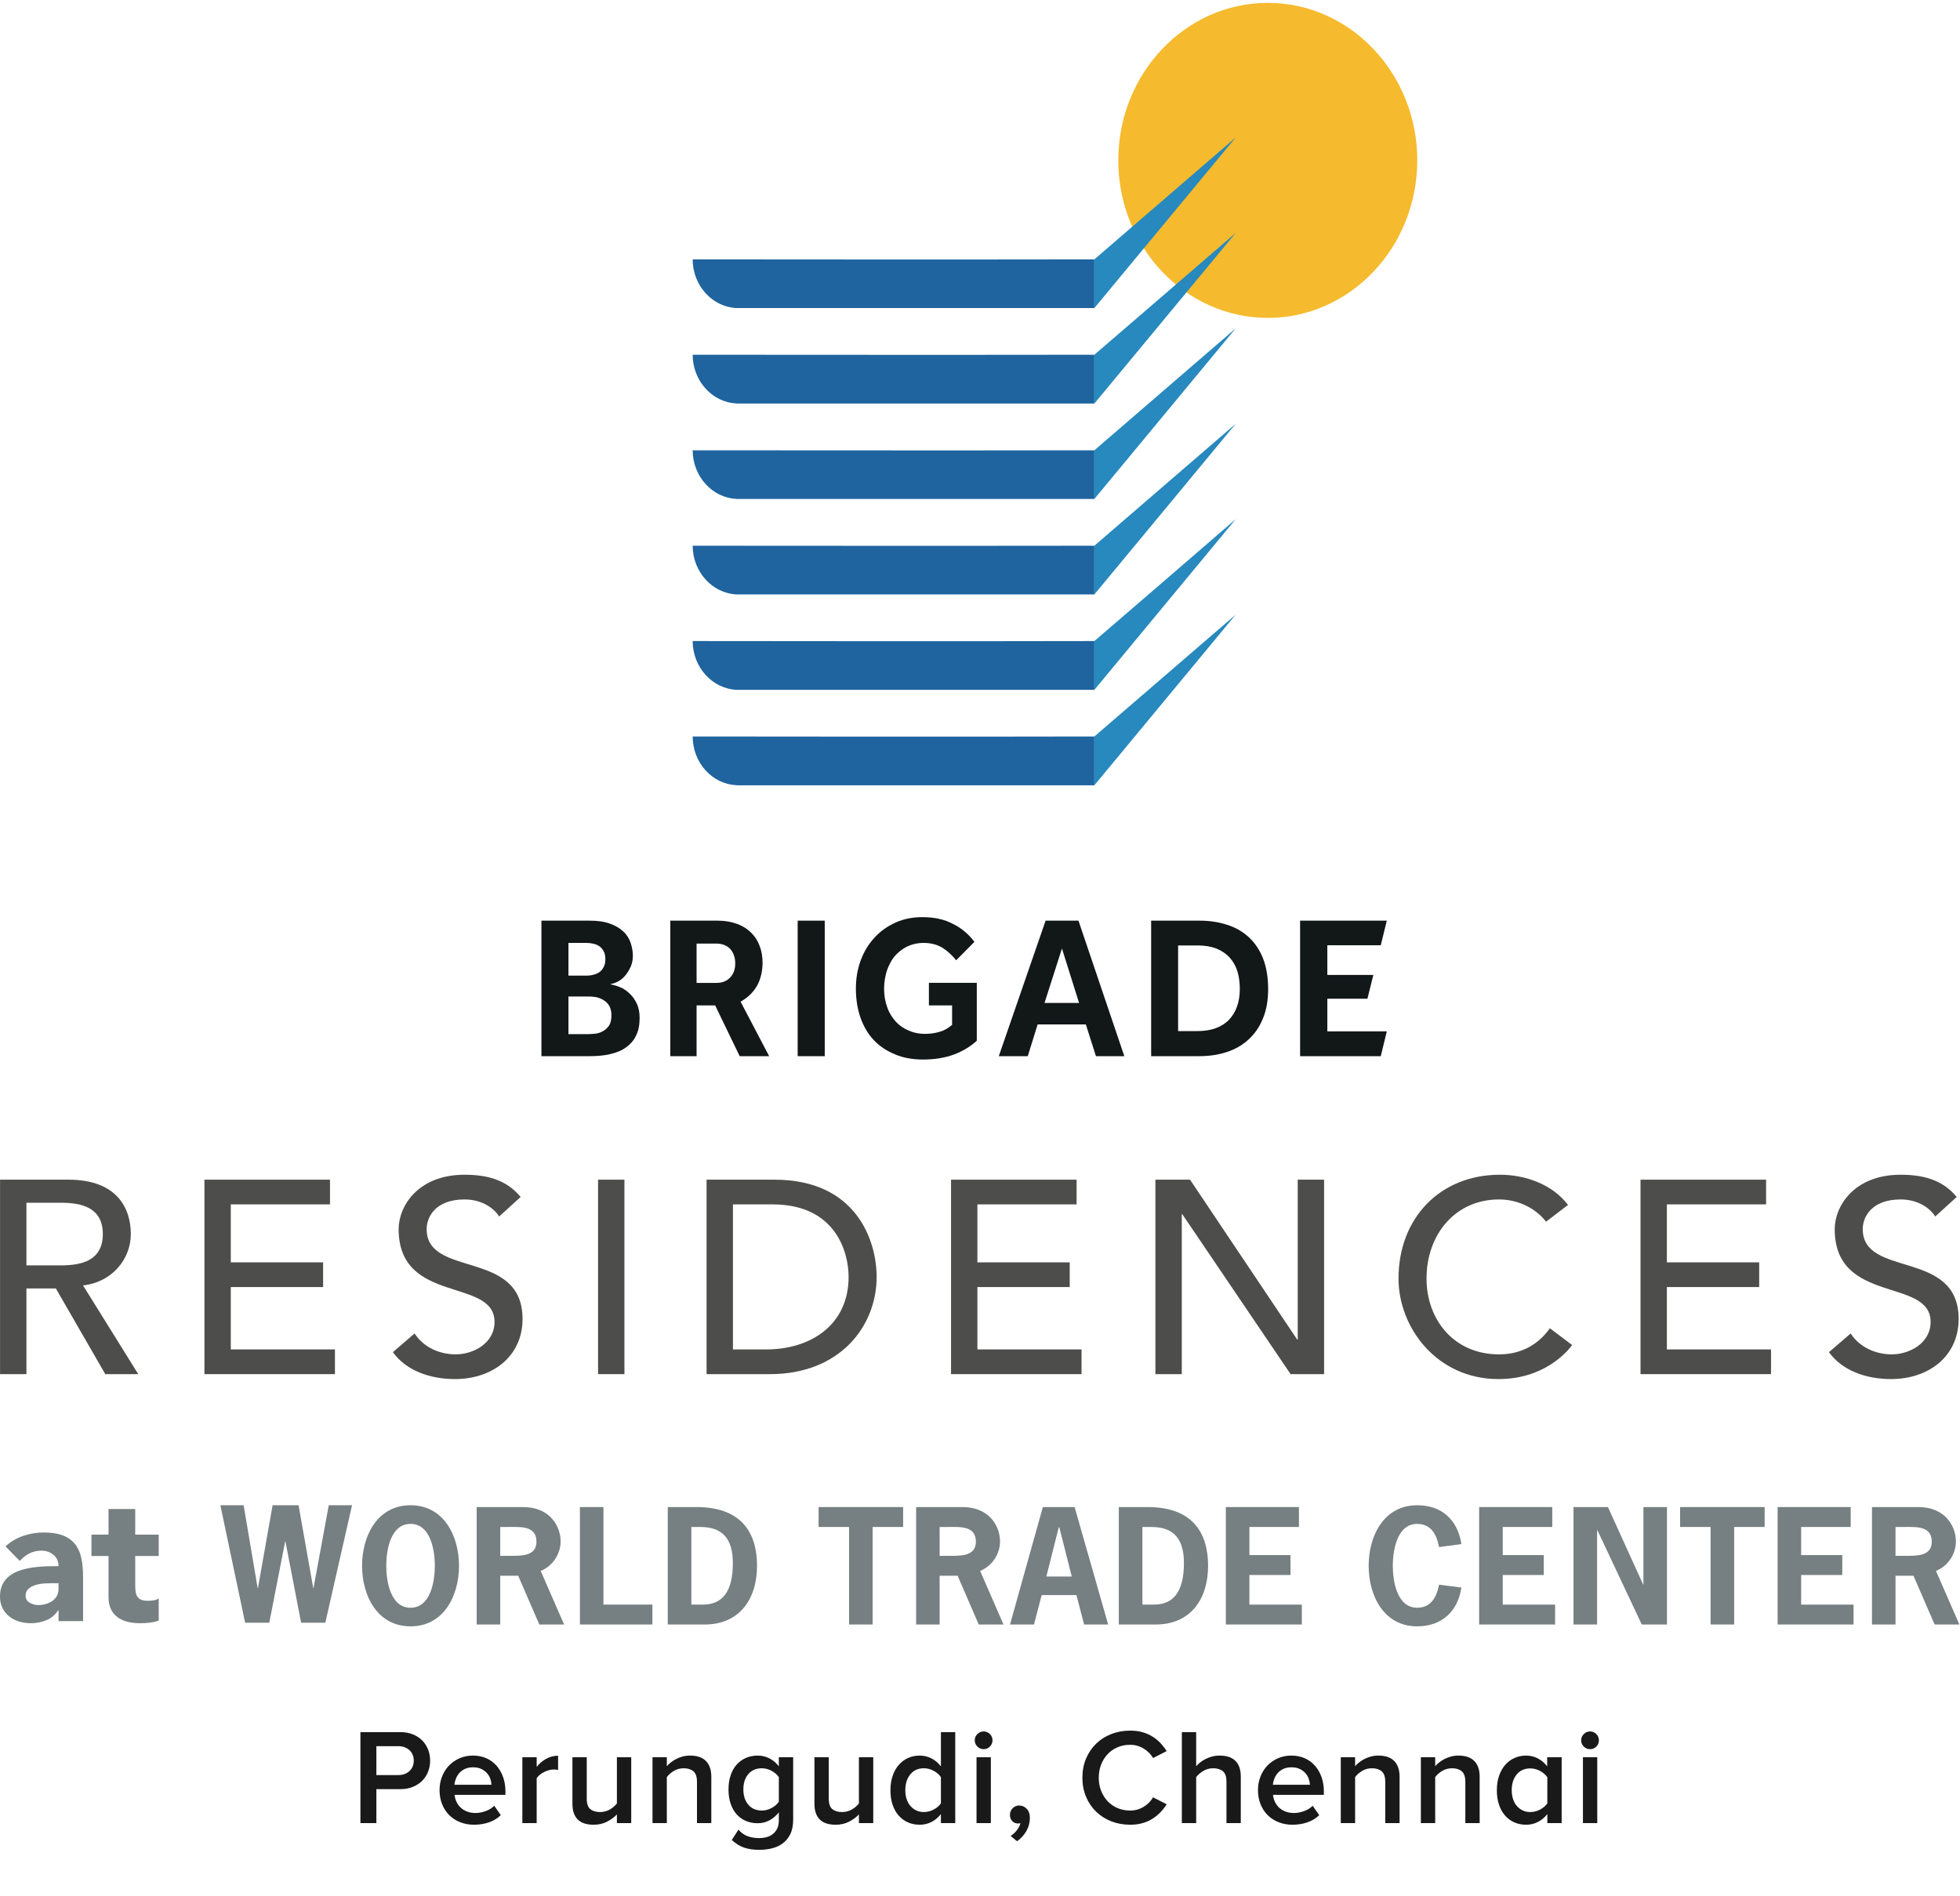 <?xml version="1.0" encoding="UTF-8"?>
<svg width="431px" height="417px" viewBox="0 0 431 417" version="1.1" xmlns="http://www.w3.org/2000/svg" xmlns:xlink="http://www.w3.org/1999/xlink">
    <!-- Generator: Sketch 55.2 (78181) - https://sketchapp.com -->
    <title>WTC Residences.Logo Text.2</title>
    <desc>Created with Sketch.</desc>
    <g id="WTC-Residences.Logo-Text.2" stroke="none" stroke-width="1" fill="none" fill-rule="evenodd">
        <g id="WTC-Residences-Logo---Perungudi-OMR--2-(1)">
            <polyline id="Fill-1" fill="#767F81" points="71.54 356.924 66.214 356.924 62.771 339.059 62.705 339.059 59.214 356.924 53.9 356.924 48.46 331.09 53.574 331.09 56.654 349.289 56.724 349.289 59.943 331.09 65.654 331.09 68.878 349.289 68.943 349.289 72.294 331.09 77.412 331.09 71.54 356.924"></polyline>
            <path d="M84.935,344.408 C84.935,347.731 85.83,353.633 90.279,353.633 C94.722,353.633 95.621,347.731 95.621,344.408 C95.621,341.084 94.722,335.186 90.279,335.186 C85.83,335.186 84.935,341.084 84.935,344.408 M100.937,344.408 C100.937,350.904 97.646,357.721 90.279,357.721 C82.91,357.721 79.619,350.904 79.619,344.408 C79.619,337.901 82.91,331.09 90.279,331.09 C97.646,331.09 100.937,337.901 100.937,344.408" id="Fill-2" fill="#767F81"></path>
            <path d="M112.251,342.209 C114.513,342.209 117.968,342.348 117.968,339.119 C117.968,335.576 114.48,335.865 111.921,335.865 L109.996,335.865 L109.996,342.209 L112.251,342.209 Z M115.009,331.486 C120.957,331.486 123.277,335.734 123.277,339.024 C123.277,341.85 121.517,344.471 118.898,345.531 L124.041,357.315 L118.595,357.315 L113.949,346.596 L109.996,346.596 L109.996,357.315 L104.822,357.315 L104.822,331.486 L115.009,331.486 L115.009,331.486 Z" id="Fill-3" fill="#767F81"></path>
            <polyline id="Fill-4" fill="#767F81" points="132.699 352.94 143.457 352.94 143.457 357.317 127.521 357.317 127.521 331.486 132.699 331.486 132.699 352.94"></polyline>
            <path d="M154.55,352.94 C158.667,352.94 161.152,350.354 161.152,343.801 C161.152,338.395 158.83,335.865 153.986,335.865 L152.027,335.865 L152.027,352.94 L154.55,352.94 Z M153.154,331.486 C162.98,331.486 166.47,337.068 166.47,344.408 C166.47,351.688 162.646,357.317 154.947,357.317 L146.841,357.317 L146.841,331.486 L153.154,331.486 L153.154,331.486 Z" id="Fill-5" fill="#767F81"></path>
            <polyline id="Fill-6" fill="#767F81" points="198.595 335.865 191.892 335.865 191.892 357.315 186.71 357.315 186.71 335.865 180.007 335.865 180.007 331.486 198.595 331.486 198.595 335.865"></polyline>
            <path d="M208.884,342.209 C211.148,342.209 214.595,342.348 214.595,339.119 C214.595,335.576 211.111,335.865 208.552,335.865 L206.623,335.865 L206.623,342.209 L208.884,342.209 Z M211.642,331.486 C217.579,331.486 219.905,335.734 219.905,339.024 C219.905,341.85 218.147,344.471 215.528,345.531 L220.667,357.315 L215.222,357.315 L210.58,346.596 L206.623,346.596 L206.623,357.315 L201.453,357.315 L201.453,331.486 L211.642,331.486 L211.642,331.486 Z" id="Fill-7" fill="#767F81"></path>
            <path d="M232.944,335.942 L232.815,335.942 L230.091,346.766 L235.677,346.766 L232.944,335.942 Z M243.681,357.317 L238.394,357.317 L236.702,350.846 L229.065,350.846 L227.37,357.317 L222.101,357.317 L229.323,331.486 L236.304,331.486 L243.681,357.317 L243.681,357.317 Z" id="Fill-8" fill="#767F81"></path>
            <path d="M253.735,352.94 C257.847,352.94 260.345,350.354 260.345,343.801 C260.345,338.395 258.019,335.865 253.167,335.865 L251.214,335.865 L251.214,352.94 L253.735,352.94 Z M252.339,331.486 C262.171,331.486 265.657,337.068 265.657,344.408 C265.657,351.688 261.837,357.317 254.126,357.317 L246.024,357.317 L246.024,331.486 L252.339,331.486 L252.339,331.486 Z" id="Fill-9" fill="#767F81"></path>
            <polyline id="Fill-10" fill="#767F81" points="285.636 335.865 274.741 335.865 274.741 342.051 283.776 342.051 283.776 346.43 274.741 346.43 274.741 352.945 286.267 352.945 286.267 357.315 269.56 357.315 269.56 331.486 285.636 331.486 285.636 335.865"></polyline>
            <path d="M321.356,349.19 C320.554,354.504 316.993,357.721 311.624,357.721 C304.251,357.721 300.966,350.904 300.966,344.408 C300.966,337.901 304.251,331.09 311.624,331.09 C316.938,331.09 320.495,334.149 321.356,339.627 L316.442,340.287 C315.935,337.606 314.749,335.186 311.624,335.186 C307.177,335.186 306.272,341.084 306.272,344.408 C306.272,347.731 307.177,353.633 311.624,353.633 C314.712,353.633 315.935,351.211 316.442,348.561 L321.356,349.19" id="Fill-11" fill="#767F81"></path>
            <polyline id="Fill-12" fill="#767F81" points="341.339 335.865 330.448 335.865 330.448 342.051 339.476 342.051 339.476 346.43 330.448 346.43 330.448 352.945 341.962 352.945 341.962 357.315 325.263 357.315 325.263 331.486 341.339 331.486 341.339 335.865"></polyline>
            <polyline id="Fill-13" fill="#767F81" points="353.579 331.486 361.323 348.52 361.386 348.52 361.386 331.486 366.563 331.486 366.563 357.315 361.021 357.315 351.259 336.568 351.196 336.568 351.196 357.315 346.011 357.315 346.011 331.486 353.579 331.486"></polyline>
            <polyline id="Fill-14" fill="#767F81" points="388.042 335.865 381.335 335.865 381.335 357.315 376.157 357.315 376.157 335.865 369.45 335.865 369.45 331.486 388.042 331.486 388.042 335.865"></polyline>
            <polyline id="Fill-15" fill="#767F81" points="406.964 335.865 396.069 335.865 396.069 342.051 405.112 342.051 405.112 346.43 396.069 346.43 396.069 352.945 407.591 352.945 407.591 357.315 390.896 357.315 390.896 331.486 406.964 331.486 406.964 335.865"></polyline>
            <path d="M419.073,342.209 C421.333,342.209 424.794,342.348 424.794,339.119 C424.794,335.576 421.302,335.865 418.743,335.865 L416.821,335.865 L416.821,342.209 L419.073,342.209 Z M421.831,331.486 C427.778,331.486 430.097,335.734 430.097,339.024 C430.097,341.85 428.343,344.471 425.714,345.531 L430.862,357.315 L425.421,357.315 L420.771,346.596 L416.821,346.596 L416.821,357.315 L411.649,357.315 L411.649,331.486 L421.831,331.486 L421.831,331.486 Z" id="Fill-16" fill="#767F81"></path>
            <path d="M11.425,348.232 C10.981,348.232 10.427,348.251 9.762,348.29 C9.097,348.329 8.457,348.441 7.845,348.623 C7.231,348.806 6.71,349.079 6.28,349.444 C5.849,349.811 5.634,350.318 5.634,350.971 C5.634,351.675 5.934,352.197 6.534,352.535 C7.134,352.875 7.76,353.044 8.412,353.044 C8.985,353.044 9.54,352.966 10.075,352.81 C10.609,352.653 11.085,352.432 11.503,352.145 C11.92,351.858 12.252,351.492 12.5,351.049 C12.748,350.606 12.872,350.084 12.872,349.484 L12.872,348.232 L11.425,348.232 Z M12.872,354.179 L12.794,354.179 C12.142,355.196 11.274,355.927 10.192,356.37 C9.109,356.814 7.968,357.035 6.769,357.035 C5.882,357.035 5.027,356.911 4.206,356.663 C3.384,356.416 2.661,356.044 2.035,355.548 C1.408,355.053 0.913,354.44 0.548,353.709 C0.182,352.98 0,352.132 0,351.166 C0,350.07 0.202,349.145 0.606,348.388 C1.01,347.632 1.558,347.006 2.25,346.51 C2.94,346.015 3.729,345.63 4.617,345.356 C5.503,345.082 6.423,344.88 7.375,344.749 C8.327,344.619 9.279,344.541 10.231,344.515 C11.183,344.489 12.063,344.476 12.872,344.476 C12.872,343.433 12.5,342.605 11.757,341.991 C11.014,341.379 10.133,341.071 9.116,341.071 C8.151,341.071 7.27,341.275 6.475,341.678 C5.679,342.083 4.969,342.637 4.343,343.341 L1.213,340.133 C2.308,339.115 3.586,338.353 5.047,337.844 C6.508,337.335 8.02,337.081 9.586,337.081 C11.307,337.081 12.722,337.296 13.831,337.727 C14.939,338.156 15.826,338.789 16.491,339.624 C17.157,340.459 17.619,341.483 17.88,342.695 C18.141,343.908 18.271,345.311 18.271,346.901 L18.271,356.566 L12.872,356.566 L12.872,354.179 L12.872,354.179 Z" id="Fill-17" fill="#767F81"></path>
            <path d="M34.9,342.245 L29.735,342.245 L29.735,348.584 C29.735,349.106 29.761,349.581 29.813,350.012 C29.865,350.443 29.983,350.814 30.165,351.127 C30.348,351.441 30.628,351.682 31.007,351.851 C31.385,352.021 31.887,352.106 32.513,352.106 C32.826,352.106 33.237,352.072 33.746,352.007 C34.254,351.943 34.639,351.792 34.9,351.558 L34.9,356.448 C34.248,356.683 33.569,356.839 32.865,356.918 C32.161,356.996 31.47,357.035 30.791,357.035 C29.8,357.035 28.887,356.931 28.053,356.722 C27.218,356.514 26.488,356.181 25.862,355.725 C25.236,355.269 24.747,354.675 24.395,353.944 C24.042,353.214 23.866,352.327 23.866,351.283 L23.866,342.245 L20.11,342.245 L20.11,337.55 L23.866,337.55 L23.866,331.916 L29.735,331.916 L29.735,337.55 L34.9,337.55 L34.9,342.245" id="Fill-18" fill="#767F81"></path>
            <path d="M5.812,278.324 L13.425,278.324 C18.017,278.324 22.609,277.238 22.609,271.436 C22.609,265.637 18.017,264.551 13.425,264.551 L5.812,264.551 L5.812,278.324 Z M0.013,259.475 L15.056,259.475 C25.994,259.475 28.769,266.059 28.769,271.436 C28.769,276.875 24.724,282.01 18.259,282.736 L30.402,302.248 L23.152,302.248 L12.279,283.401 L5.812,283.401 L5.812,302.248 L0.013,302.248 L0.013,259.475 L0.013,259.475 Z" id="Fill-34" fill="#4D4E4C"></path>
            <polyline id="Fill-35" fill="#4D4E4C" points="44.955 259.475 72.564 259.475 72.564 264.91 50.753 264.91 50.753 277.66 71.052 277.66 71.052 283.096 50.753 283.096 50.753 296.813 73.652 296.813 73.652 302.248 44.955 302.248 44.955 259.475"></polyline>
            <path d="M91.164,293.307 C93.216,296.447 96.781,297.901 100.224,297.901 C104.033,297.901 108.744,295.483 108.744,290.77 C108.744,280.922 87.66,287.026 87.66,270.35 C87.66,265.332 91.886,258.389 102.16,258.389 C106.808,258.389 111.281,259.356 114.484,263.281 L109.771,267.572 C108.318,265.332 105.482,263.824 102.16,263.824 C95.753,263.824 93.822,267.692 93.822,270.35 C93.822,281.164 114.906,274.697 114.906,290.106 C114.906,298.383 108.259,303.336 100.042,303.336 C94.544,303.336 89.29,301.463 86.39,297.414 L91.164,293.307" id="Fill-36" fill="#4D4E4C"></path>
            <polygon id="Fill-37" fill="#4D4E4C" points="131.513 302.248 137.312 302.248 137.312 259.475 131.513 259.475"></polygon>
            <path d="M161.171,296.813 L168.482,296.813 C178.269,296.813 186.605,291.434 186.605,280.859 C186.605,275.424 183.769,264.91 169.873,264.91 L161.171,264.91 L161.171,296.813 Z M155.373,259.475 L170.294,259.475 C188.359,259.475 192.771,272.947 192.771,280.859 C192.771,291.797 184.613,302.248 169.328,302.248 L155.373,302.248 L155.373,259.475 L155.373,259.475 Z" id="Fill-38" fill="#4D4E4C"></path>
            <polyline id="Fill-39" fill="#4D4E4C" points="209.132 259.475 236.743 259.475 236.743 264.91 214.931 264.91 214.931 277.66 235.229 277.66 235.229 283.096 214.931 283.096 214.931 296.813 237.829 296.813 237.829 302.248 209.132 302.248 209.132 259.475"></polyline>
            <polyline id="Fill-40" fill="#4D4E4C" points="254.073 259.475 261.685 259.475 285.247 294.637 285.368 294.637 285.368 259.475 291.167 259.475 291.167 302.248 283.796 302.248 259.993 267.086 259.872 267.086 259.872 302.248 254.073 302.248 254.073 259.475"></polyline>
            <path d="M339.972,268.717 C337.558,265.578 333.567,263.824 329.642,263.824 C320.036,263.824 313.692,271.498 313.692,281.223 C313.692,290.225 319.673,297.901 329.642,297.901 C334.536,297.901 338.28,295.723 340.817,292.16 L345.71,295.846 C344.442,297.596 339.308,303.336 329.519,303.336 C315.927,303.336 307.53,291.979 307.53,281.223 C307.53,267.932 316.651,258.389 329.823,258.389 C335.44,258.389 341.362,260.502 344.806,265.033 L339.972,268.717" id="Fill-41" fill="#4D4E4C"></path>
            <polyline id="Fill-42" fill="#4D4E4C" points="360.745 259.475 388.356 259.475 388.356 264.91 366.544 264.91 366.544 277.66 386.843 277.66 386.843 283.096 366.544 283.096 366.544 296.813 389.442 296.813 389.442 302.248 360.745 302.248 360.745 259.475"></polyline>
            <path d="M406.954,293.307 C409.009,296.447 412.571,297.901 416.015,297.901 C419.823,297.901 424.536,295.483 424.536,290.77 C424.536,280.922 403.45,287.026 403.45,270.35 C403.45,265.332 407.681,258.389 417.95,258.389 C422.604,258.389 427.071,259.356 430.274,263.281 L425.562,267.572 C424.112,265.332 421.272,263.824 417.95,263.824 C411.544,263.824 409.612,267.692 409.612,270.35 C409.612,281.164 430.698,274.697 430.698,290.106 C430.698,298.383 424.05,303.336 415.833,303.336 C410.339,303.336 405.081,301.463 402.183,297.414 L406.954,293.307" id="Fill-43" fill="#4D4E4C"></path>
            <path d="M278.8,0.63 C260.659,0.63 245.911,16.169 245.911,35.28 C245.911,54.355 260.659,69.923 278.8,69.923 C296.913,69.923 311.653,54.355 311.653,35.28 C311.653,16.169 296.913,0.63 278.8,0.63" id="Fill-44" fill="#F5BA2D"></path>
            <path d="M240.651,67.757 L161.945,67.757 C156.585,67.511 152.318,62.757 152.318,57.048 C166.708,57.048 206.679,57.114 240.651,57.048 L240.651,67.757 Z M240.651,172.728 L161.945,172.728 L161.945,172.704 C156.585,172.484 152.318,167.718 152.318,161.993 C166.708,161.993 206.679,162.075 240.651,161.993 L240.651,172.728 Z M240.651,88.763 C214.597,88.763 188.453,88.763 162.371,88.763 C162.232,88.763 162.091,88.763 161.945,88.763 L161.972,88.734 C156.585,88.517 152.318,83.734 152.318,78.025 C166.708,78.025 206.679,78.079 240.651,78.025 L240.651,88.763 Z M240.651,109.747 C214.597,109.747 188.453,109.747 162.371,109.747 C162.232,109.747 162.091,109.747 161.945,109.747 L161.972,109.728 C156.585,109.521 152.318,104.712 152.318,99.044 C166.708,99.044 206.679,99.103 240.651,99.044 L240.651,109.747 Z M240.651,130.745 C214.597,130.745 188.453,130.745 162.371,130.745 C162.232,130.745 162.091,130.745 161.945,130.745 L161.972,130.745 C156.585,130.499 152.318,125.72 152.318,120.036 C166.708,120.036 206.679,120.089 240.651,120.036 L240.651,130.745 Z M240.651,151.735 C214.597,151.735 188.453,151.735 162.371,151.735 C162.232,151.735 162.091,151.735 161.945,151.735 L161.972,151.735 C156.585,151.472 152.318,146.72 152.318,141.003 C166.708,141.003 206.679,141.085 240.651,141.003 L240.651,151.735 L240.651,151.735 Z" id="Fill-45" fill="#1F649F"></path>
            <path d="M240.651,57.048 L271.726,30.241 L240.651,67.757 L240.651,57.048 Z M240.651,161.993 L271.726,135.194 L240.651,172.728 L240.651,161.993 Z M240.651,78.025 C251.034,69.107 261.372,60.159 271.726,51.234 C261.372,63.726 251.034,76.232 240.651,88.763 L240.651,78.025 Z M240.651,99.044 C251.034,90.083 261.372,81.161 271.726,72.226 C261.372,84.728 251.034,97.232 240.651,109.747 L240.651,99.044 Z M240.651,120.036 C251.034,111.075 261.372,102.171 271.726,93.218 C261.372,105.72 251.034,118.243 240.651,130.745 L240.651,120.036 Z M271.726,114.194 C261.372,126.712 251.034,139.214 240.651,151.735 L240.651,141.003 C251.034,132.066 261.372,123.173 271.726,114.194 L271.726,114.194 Z" id="Fill-46" fill="#2789BD"></path>
            <path d="M133.953,225.555 C133.564,226.1 133.115,226.522 132.632,226.781 C132.162,227.078 131.582,227.26 130.988,227.358 C130.373,227.406 129.847,227.465 129.429,227.465 L125.001,227.465 L125.001,219.184 L129.429,219.184 C129.9,219.184 130.447,219.233 131.037,219.313 C131.619,219.465 132.193,219.641 132.685,219.965 C133.234,220.285 133.644,220.692 133.972,221.223 C134.265,221.766 134.457,222.453 134.457,223.291 C134.457,224.283 134.265,225.037 133.953,225.555 Z M125.001,207.399 L129.033,207.399 C129.482,207.399 129.97,207.463 130.451,207.57 C130.951,207.67 131.414,207.869 131.8,208.133 C132.193,208.42 132.517,208.787 132.744,209.24 C133.013,209.709 133.115,210.311 133.115,210.99 C133.115,211.662 133.013,212.244 132.744,212.695 C132.517,213.17 132.193,213.531 131.824,213.815 C131.443,214.09 130.988,214.277 130.529,214.385 C130.031,214.531 129.533,214.59 129.033,214.59 L125.001,214.59 L125.001,207.399 Z M139.873,227.768 C140.421,226.697 140.652,225.377 140.652,223.889 C140.652,222.676 140.449,221.672 140.058,220.805 C139.656,219.957 139.162,219.207 138.57,218.66 C137.996,218.082 137.359,217.613 136.716,217.295 C136.056,217 135.466,216.795 134.949,216.672 L134.177,216.492 L134.949,216.287 C135.308,216.18 135.689,216 136.158,215.738 C136.664,215.434 137.113,215.024 137.542,214.52 C137.978,213.975 138.349,213.377 138.675,212.654 C139,211.942 139.164,211.125 139.164,210.195 C139.164,209.203 138.958,208.223 138.646,207.291 C138.312,206.389 137.789,205.528 137.019,204.849 C136.255,204.136 135.308,203.569 134.072,203.144 C132.875,202.696 131.361,202.505 129.648,202.505 L119.06,202.505 L119.06,232.311 L129.648,232.311 C131.316,232.311 132.875,232.176 134.23,231.848 C135.613,231.512 136.789,231.043 137.685,230.352 C138.646,229.67 139.384,228.818 139.873,227.768 L139.873,227.768 Z" id="Fill-47" fill="#121718"></path>
            <path d="M153.179,207.547 L157.511,207.547 C158.794,207.547 159.82,207.955 160.558,208.711 C161.289,209.524 161.677,210.588 161.677,211.901 C161.677,213.162 161.333,214.18 160.558,215 C159.82,215.817 158.794,216.197 157.511,216.197 L153.179,216.197 L153.179,207.547 Z M162.656,232.311 L169.136,232.311 L162.851,220.322 L163.119,220.17 C164.564,219.313 165.679,218.199 166.5,216.772 C167.269,215.336 167.685,213.635 167.685,211.729 C167.685,210.484 167.478,209.24 167.074,208.145 C166.687,207.037 166.056,206.052 165.228,205.204 C164.396,204.359 163.39,203.706 162.144,203.241 C160.904,202.782 159.474,202.505 157.82,202.505 L147.398,202.505 L147.398,232.311 L153.179,232.311 L153.179,221.143 L157.261,221.143 L162.656,232.311 L162.656,232.311 Z" id="Fill-48" fill="#121718"></path>
            <polygon id="Fill-49" fill="#121718" points="175.406 232.311 181.359 232.311 181.359 202.505 175.406 202.505"></polygon>
            <path d="M214.796,216.18 L204.265,216.18 L204.265,221.143 L209.363,221.143 L209.363,225.432 L209.253,225.514 C208.468,226.178 207.591,226.686 206.625,226.947 C205.63,227.26 204.542,227.406 203.369,227.406 C202.097,227.406 200.912,227.162 199.843,226.697 C198.726,226.234 197.763,225.555 196.98,224.709 C196.187,223.824 195.511,222.774 195.099,221.553 C194.654,220.338 194.406,218.965 194.406,217.461 C194.406,216.115 194.634,214.803 194.988,213.611 C195.398,212.393 195.955,211.303 196.679,210.391 C197.445,209.481 198.375,208.76 199.402,208.223 C200.505,207.707 201.732,207.399 203.109,207.399 C204.771,207.399 206.222,207.807 207.367,208.543 C208.41,209.24 209.371,210.115 210.261,211.219 L214.277,207.164 C213.044,205.528 211.478,204.169 209.597,203.241 C207.699,202.216 205.406,201.73 202.863,201.73 C200.666,201.73 198.666,202.126 196.91,202.931 C195.126,203.734 193.556,204.849 192.283,206.262 C190.982,207.67 189.964,209.34 189.267,211.248 C188.552,213.162 188.207,215.258 188.207,217.461 C188.207,219.764 188.552,221.904 189.203,223.807 C189.876,225.686 190.812,227.358 192.105,228.733 C193.363,230.08 194.931,231.127 196.742,231.885 C198.558,232.672 200.666,233.049 202.974,233.049 C205.492,233.049 207.777,232.672 209.746,231.959 C211.652,231.244 213.369,230.225 214.796,228.916 L214.796,216.18" id="Fill-50" fill="#121718"></path>
            <path d="M233.521,208.629 L237.284,220.6 L229.688,220.6 L233.521,208.629 Z M238.774,225.324 L240.997,232.311 L247.235,232.311 L237.153,202.505 L229.925,202.505 L219.632,232.311 L226.001,232.311 L228.175,225.324 L238.774,225.324 L238.774,225.324 Z" id="Fill-51" fill="#121718"></path>
            <path d="M270.212,224.356 C268.604,225.963 266.304,226.793 263.345,226.793 L259.063,226.793 L259.063,207.955 L263.345,207.955 C264.952,207.955 266.313,208.186 267.479,208.637 C268.626,209.111 269.603,209.752 270.364,210.588 C271.136,211.416 271.726,212.449 272.099,213.623 C272.456,214.803 272.632,216.115 272.632,217.547 C272.632,220.387 271.819,222.676 270.212,224.356 Z M277.718,224.012 C278.481,222.203 278.862,220.022 278.862,217.584 C278.862,214.959 278.481,212.695 277.728,210.785 C276.979,208.914 275.938,207.358 274.583,206.12 C273.263,204.919 271.651,203.966 269.808,203.405 C267.954,202.794 265.909,202.505 263.755,202.505 L253.136,202.505 L253.136,232.311 L263.702,232.311 C265.882,232.311 267.935,232.008 269.747,231.408 C271.628,230.803 273.226,229.859 274.55,228.647 C275.903,227.406 276.962,225.889 277.718,224.012 L277.718,224.012 Z" id="Fill-52" fill="#121718"></path>
            <polyline id="Fill-53" fill="#121718" points="291.878 226.85 291.878 219.67 300.696 219.67 301.995 214.438 291.878 214.438 291.878 207.916 303.626 207.916 304.956 202.505 285.89 202.505 285.89 232.311 303.626 232.311 304.956 226.85 291.878 226.85"></polyline>
        </g>
        <path d="M79.255,401 L79.255,380.99 L88.045,380.99 C89.085,380.99 90.015,381.16 90.835,381.5 C91.655,381.84 92.34,382.295 92.89,382.865 C93.44,383.435 93.86,384.1 94.15,384.86 C94.44,385.62 94.585,386.42 94.585,387.26 C94.585,388.1 94.44,388.9 94.15,389.66 C93.86,390.42 93.435,391.085 92.875,391.655 C92.315,392.225 91.63,392.68 90.82,393.02 C90.01,393.36 89.085,393.53 88.045,393.53 L82.765,393.53 L82.765,401 L79.255,401 Z M87.565,390.44 C88.565,390.44 89.385,390.15 90.025,389.57 C90.665,388.99 90.985,388.22 90.985,387.26 C90.985,386.3 90.665,385.53 90.025,384.95 C89.385,384.37 88.565,384.08 87.565,384.08 L82.765,384.08 L82.765,390.44 L87.565,390.44 Z M104.245,401.36 C103.165,401.36 102.16,401.18 101.23,400.82 C100.3,400.46 99.495,399.945 98.815,399.275 C98.135,398.605 97.605,397.8 97.225,396.86 C96.845,395.92 96.655,394.88 96.655,393.74 C96.655,392.7 96.835,391.715 97.195,390.785 C97.555,389.855 98.06,389.05 98.71,388.37 C99.36,387.69 100.135,387.15 101.035,386.75 C101.935,386.35 102.925,386.15 104.005,386.15 C105.085,386.15 106.065,386.345 106.945,386.735 C107.825,387.125 108.575,387.675 109.195,388.385 C109.815,389.095 110.295,389.93 110.635,390.89 C110.975,391.85 111.145,392.9 111.145,394.04 L111.145,394.79 L99.955,394.79 C100.015,395.33 100.16,395.845 100.39,396.335 C100.62,396.825 100.93,397.25 101.32,397.61 C101.71,397.97 102.18,398.255 102.73,398.465 C103.28,398.675 103.895,398.78 104.575,398.78 C105.275,398.78 106.005,398.645 106.765,398.375 C107.525,398.105 108.165,397.71 108.685,397.19 L110.125,399.26 C109.405,399.96 108.535,400.485 107.515,400.835 C106.495,401.185 105.405,401.36 104.245,401.36 Z M108.085,392.57 C108.065,392.15 107.975,391.71 107.815,391.25 C107.655,390.79 107.41,390.375 107.08,390.005 C106.75,389.635 106.335,389.33 105.835,389.09 C105.335,388.85 104.725,388.73 104.005,388.73 C103.325,388.73 102.74,388.845 102.25,389.075 C101.76,389.305 101.35,389.605 101.02,389.975 C100.69,390.345 100.435,390.76 100.255,391.22 C100.075,391.68 99.965,392.13 99.925,392.57 L108.085,392.57 Z M114.865,401 L114.865,386.51 L118.015,386.51 L118.015,388.64 C118.555,387.94 119.235,387.355 120.055,386.885 C120.875,386.415 121.765,386.18 122.725,386.18 L122.725,389.3 C122.445,389.24 122.115,389.21 121.735,389.21 C121.395,389.21 121.045,389.26 120.685,389.36 C120.325,389.46 119.97,389.6 119.62,389.78 C119.27,389.96 118.955,390.165 118.675,390.395 C118.395,390.625 118.175,390.87 118.015,391.13 L118.015,401 L114.865,401 Z M135.655,401 L135.655,399.08 C135.135,399.66 134.435,400.185 133.555,400.655 C132.675,401.125 131.665,401.36 130.525,401.36 C128.965,401.36 127.8,400.97 127.03,400.19 C126.26,399.41 125.875,398.27 125.875,396.77 L125.875,386.51 L129.025,386.51 L129.025,395.63 C129.025,396.75 129.29,397.52 129.82,397.94 C130.35,398.36 131.055,398.57 131.935,398.57 C132.735,398.57 133.46,398.38 134.11,398 C134.76,397.62 135.275,397.18 135.655,396.68 L135.655,386.51 L138.805,386.51 L138.805,401 L135.655,401 Z M153.265,401 L153.265,391.94 C153.265,390.82 153,390.04 152.47,389.6 C151.94,389.16 151.235,388.94 150.355,388.94 C149.535,388.94 148.8,389.14 148.15,389.54 C147.5,389.94 146.995,390.39 146.635,390.89 L146.635,401 L143.485,401 L143.485,386.51 L146.635,386.51 L146.635,388.49 C146.875,388.21 147.17,387.93 147.52,387.65 C147.87,387.37 148.26,387.12 148.69,386.9 C149.12,386.68 149.59,386.5 150.1,386.36 C150.61,386.22 151.155,386.15 151.735,386.15 C153.295,386.15 154.465,386.55 155.245,387.35 C156.025,388.15 156.415,389.3 156.415,390.8 L156.415,401 L153.265,401 Z M166.975,406.88 C165.735,406.88 164.64,406.725 163.69,406.415 C162.74,406.105 161.815,405.54 160.915,404.72 L162.385,402.44 C162.965,403.12 163.635,403.6 164.395,403.88 C165.155,404.16 166.015,404.3 166.975,404.3 C167.495,404.3 168.01,404.235 168.52,404.105 C169.03,403.975 169.49,403.755 169.9,403.445 C170.31,403.135 170.64,402.73 170.89,402.23 C171.14,401.73 171.265,401.11 171.265,400.37 L171.265,398.63 C170.705,399.35 170.03,399.93 169.24,400.37 C168.45,400.81 167.575,401.03 166.615,401.03 C165.695,401.03 164.84,400.865 164.05,400.535 C163.26,400.205 162.58,399.725 162.01,399.095 C161.44,398.465 160.995,397.69 160.675,396.77 C160.355,395.85 160.195,394.79 160.195,393.59 C160.195,392.43 160.355,391.385 160.675,390.455 C160.995,389.525 161.44,388.745 162.01,388.115 C162.58,387.485 163.255,387 164.035,386.66 C164.815,386.32 165.675,386.15 166.615,386.15 C167.535,386.15 168.395,386.355 169.195,386.765 C169.995,387.175 170.685,387.76 171.265,388.52 L171.265,386.51 L174.415,386.51 L174.415,400.25 C174.415,401.55 174.195,402.63 173.755,403.49 C173.315,404.35 172.74,405.03 172.03,405.53 C171.32,406.03 170.525,406.38 169.645,406.58 C168.765,406.78 167.875,406.88 166.975,406.88 Z M167.545,398.24 C167.905,398.24 168.27,398.19 168.64,398.09 C169.01,397.99 169.36,397.85 169.69,397.67 C170.02,397.49 170.32,397.285 170.59,397.055 C170.86,396.825 171.085,396.57 171.265,396.29 L171.265,390.89 C171.085,390.63 170.86,390.38 170.59,390.14 C170.32,389.9 170.02,389.69 169.69,389.51 C169.36,389.33 169.01,389.19 168.64,389.09 C168.27,388.99 167.905,388.94 167.545,388.94 C166.285,388.94 165.29,389.365 164.56,390.215 C163.83,391.065 163.465,392.19 163.465,393.59 C163.465,394.99 163.83,396.115 164.56,396.965 C165.29,397.815 166.285,398.24 167.545,398.24 Z M188.875,401 L188.875,399.08 C188.355,399.66 187.655,400.185 186.775,400.655 C185.895,401.125 184.885,401.36 183.745,401.36 C182.185,401.36 181.02,400.97 180.25,400.19 C179.48,399.41 179.095,398.27 179.095,396.77 L179.095,386.51 L182.245,386.51 L182.245,395.63 C182.245,396.75 182.51,397.52 183.04,397.94 C183.57,398.36 184.275,398.57 185.155,398.57 C185.955,398.57 186.68,398.38 187.33,398 C187.98,397.62 188.495,397.18 188.875,396.68 L188.875,386.51 L192.025,386.51 L192.025,401 L188.875,401 Z M206.905,401 L206.905,399.02 C206.345,399.74 205.665,400.31 204.865,400.73 C204.065,401.15 203.195,401.36 202.255,401.36 C201.315,401.36 200.455,401.19 199.675,400.85 C198.895,400.51 198.215,400.015 197.635,399.365 C197.055,398.715 196.605,397.92 196.285,396.98 C195.965,396.04 195.805,394.97 195.805,393.77 C195.805,392.61 195.965,391.56 196.285,390.62 C196.605,389.68 197.05,388.88 197.62,388.22 C198.19,387.56 198.87,387.05 199.66,386.69 C200.45,386.33 201.315,386.15 202.255,386.15 C203.155,386.15 204.01,386.355 204.82,386.765 C205.63,387.175 206.325,387.76 206.905,388.52 L206.905,380.99 L210.055,380.99 L210.055,401 L206.905,401 Z M203.155,398.57 C203.915,398.57 204.64,398.385 205.33,398.015 C206.02,397.645 206.545,397.19 206.905,396.65 L206.905,390.89 C206.545,390.35 206.02,389.89 205.33,389.51 C204.64,389.13 203.915,388.94 203.155,388.94 C201.895,388.94 200.9,389.39 200.17,390.29 C199.44,391.19 199.075,392.35 199.075,393.77 C199.075,394.47 199.17,395.115 199.36,395.705 C199.55,396.295 199.825,396.8 200.185,397.22 C200.545,397.64 200.975,397.97 201.475,398.21 C201.975,398.45 202.535,398.57 203.155,398.57 Z M216.295,384.74 C215.775,384.74 215.32,384.55 214.93,384.17 C214.54,383.79 214.345,383.33 214.345,382.79 C214.345,382.25 214.54,381.79 214.93,381.41 C215.32,381.03 215.775,380.84 216.295,380.84 C216.835,380.84 217.295,381.03 217.675,381.41 C218.055,381.79 218.245,382.25 218.245,382.79 C218.245,383.33 218.055,383.79 217.675,384.17 C217.295,384.55 216.835,384.74 216.295,384.74 Z M214.735,401 L214.735,386.51 L217.885,386.51 L217.885,401 L214.735,401 Z M226.465,399.86 C226.465,400.9 226.205,401.87 225.685,402.77 C225.165,403.67 224.485,404.41 223.645,404.99 L222.235,403.82 C222.475,403.68 222.715,403.5 222.955,403.28 C223.195,403.06 223.41,402.825 223.6,402.575 C223.79,402.325 223.955,402.065 224.095,401.795 C224.235,401.525 224.335,401.26 224.395,401 C224.355,401.02 224.285,401.04 224.185,401.06 C224.085,401.08 223.985,401.09 223.885,401.09 C223.365,401.09 222.935,400.915 222.595,400.565 C222.255,400.215 222.085,399.76 222.085,399.2 C222.085,398.62 222.285,398.13 222.685,397.73 C223.085,397.33 223.565,397.13 224.125,397.13 C224.745,397.13 225.29,397.365 225.76,397.835 C226.23,398.305 226.465,398.98 226.465,399.86 Z M248.515,401.36 C247.035,401.36 245.655,401.11 244.375,400.61 C243.095,400.11 241.985,399.405 241.045,398.495 C240.105,397.585 239.365,396.495 238.825,395.225 C238.285,393.955 238.015,392.55 238.015,391.01 C238.015,389.47 238.285,388.065 238.825,386.795 C239.365,385.525 240.105,384.435 241.045,383.525 C241.985,382.615 243.095,381.91 244.375,381.41 C245.655,380.91 247.035,380.66 248.515,380.66 C249.535,380.66 250.455,380.78 251.275,381.02 C252.095,381.26 252.835,381.59 253.495,382.01 C254.155,382.43 254.735,382.91 255.235,383.45 C255.735,383.99 256.175,384.56 256.555,385.16 L253.555,386.69 C253.075,385.85 252.385,385.155 251.485,384.605 C250.585,384.055 249.595,383.78 248.515,383.78 C247.515,383.78 246.595,383.96 245.755,384.32 C244.915,384.68 244.19,385.18 243.58,385.82 C242.97,386.46 242.49,387.225 242.14,388.115 C241.79,389.005 241.615,389.97 241.615,391.01 C241.615,392.07 241.79,393.04 242.14,393.92 C242.49,394.8 242.97,395.56 243.58,396.2 C244.19,396.84 244.915,397.34 245.755,397.7 C246.595,398.06 247.515,398.24 248.515,398.24 C249.595,398.24 250.585,397.965 251.485,397.415 C252.385,396.865 253.075,396.17 253.555,395.33 L256.555,396.86 C256.175,397.46 255.73,398.03 255.22,398.57 C254.71,399.11 254.13,399.59 253.48,400.01 C252.83,400.43 252.095,400.76 251.275,401 C250.455,401.24 249.535,401.36 248.515,401.36 Z M269.695,401 L269.695,391.88 C269.695,390.76 269.425,389.99 268.885,389.57 C268.345,389.15 267.635,388.94 266.755,388.94 C265.955,388.94 265.23,389.14 264.58,389.54 C263.93,389.94 263.415,390.39 263.035,390.89 L263.035,401 L259.885,401 L259.885,380.99 L263.035,380.99 L263.035,388.49 C263.275,388.21 263.57,387.93 263.92,387.65 C264.27,387.37 264.665,387.12 265.105,386.9 C265.545,386.68 266.02,386.5 266.53,386.36 C267.04,386.22 267.585,386.15 268.165,386.15 C269.725,386.15 270.895,386.54 271.675,387.32 C272.455,388.1 272.845,389.24 272.845,390.74 L272.845,401 L269.695,401 Z M284.215,401.36 C283.135,401.36 282.13,401.18 281.2,400.82 C280.27,400.46 279.465,399.945 278.785,399.275 C278.105,398.605 277.575,397.8 277.195,396.86 C276.815,395.92 276.625,394.88 276.625,393.74 C276.625,392.7 276.805,391.715 277.165,390.785 C277.525,389.855 278.03,389.05 278.68,388.37 C279.33,387.69 280.105,387.15 281.005,386.75 C281.905,386.35 282.895,386.15 283.975,386.15 C285.055,386.15 286.035,386.345 286.915,386.735 C287.795,387.125 288.545,387.675 289.165,388.385 C289.785,389.095 290.265,389.93 290.605,390.89 C290.945,391.85 291.115,392.9 291.115,394.04 L291.115,394.79 L279.925,394.79 C279.985,395.33 280.13,395.845 280.36,396.335 C280.59,396.825 280.9,397.25 281.29,397.61 C281.68,397.97 282.15,398.255 282.7,398.465 C283.25,398.675 283.865,398.78 284.545,398.78 C285.245,398.78 285.975,398.645 286.735,398.375 C287.495,398.105 288.135,397.71 288.655,397.19 L290.095,399.26 C289.375,399.96 288.505,400.485 287.485,400.835 C286.465,401.185 285.375,401.36 284.215,401.36 Z M288.055,392.57 C288.035,392.15 287.945,391.71 287.785,391.25 C287.625,390.79 287.38,390.375 287.05,390.005 C286.72,389.635 286.305,389.33 285.805,389.09 C285.305,388.85 284.695,388.73 283.975,388.73 C283.295,388.73 282.71,388.845 282.22,389.075 C281.73,389.305 281.32,389.605 280.99,389.975 C280.66,390.345 280.405,390.76 280.225,391.22 C280.045,391.68 279.935,392.13 279.895,392.57 L288.055,392.57 Z M304.615,401 L304.615,391.94 C304.615,390.82 304.35,390.04 303.82,389.6 C303.29,389.16 302.585,388.94 301.705,388.94 C300.885,388.94 300.15,389.14 299.5,389.54 C298.85,389.94 298.345,390.39 297.985,390.89 L297.985,401 L294.835,401 L294.835,386.51 L297.985,386.51 L297.985,388.49 C298.225,388.21 298.52,387.93 298.87,387.65 C299.22,387.37 299.61,387.12 300.04,386.9 C300.47,386.68 300.94,386.5 301.45,386.36 C301.96,386.22 302.505,386.15 303.085,386.15 C304.645,386.15 305.815,386.55 306.595,387.35 C307.375,388.15 307.765,389.3 307.765,390.8 L307.765,401 L304.615,401 Z M322.225,401 L322.225,391.94 C322.225,390.82 321.96,390.04 321.43,389.6 C320.9,389.16 320.195,388.94 319.315,388.94 C318.495,388.94 317.76,389.14 317.11,389.54 C316.46,389.94 315.955,390.39 315.595,390.89 L315.595,401 L312.445,401 L312.445,386.51 L315.595,386.51 L315.595,388.49 C315.835,388.21 316.13,387.93 316.48,387.65 C316.83,387.37 317.22,387.12 317.65,386.9 C318.08,386.68 318.55,386.5 319.06,386.36 C319.57,386.22 320.115,386.15 320.695,386.15 C322.255,386.15 323.425,386.55 324.205,387.35 C324.985,388.15 325.375,389.3 325.375,390.8 L325.375,401 L322.225,401 Z M340.255,401 L340.255,399.02 C339.695,399.74 339.015,400.31 338.215,400.73 C337.415,401.15 336.545,401.36 335.605,401.36 C334.665,401.36 333.805,401.19 333.025,400.85 C332.245,400.51 331.565,400.015 330.985,399.365 C330.405,398.715 329.955,397.92 329.635,396.98 C329.315,396.04 329.155,394.97 329.155,393.77 C329.155,392.61 329.315,391.56 329.635,390.62 C329.955,389.68 330.4,388.88 330.97,388.22 C331.54,387.56 332.22,387.05 333.01,386.69 C333.8,386.33 334.665,386.15 335.605,386.15 C336.505,386.15 337.355,386.355 338.155,386.765 C338.955,387.175 339.645,387.76 340.225,388.52 L340.225,386.51 L343.405,386.51 L343.405,401 L340.255,401 Z M336.505,398.57 C337.265,398.57 337.99,398.385 338.68,398.015 C339.37,397.645 339.895,397.19 340.255,396.65 L340.255,390.92 C339.895,390.38 339.37,389.92 338.68,389.54 C337.99,389.16 337.265,388.97 336.505,388.97 C335.245,388.97 334.25,389.415 333.52,390.305 C332.79,391.195 332.425,392.35 332.425,393.77 C332.425,394.47 332.52,395.115 332.71,395.705 C332.9,396.295 333.175,396.8 333.535,397.22 C333.895,397.64 334.325,397.97 334.825,398.21 C335.325,398.45 335.885,398.57 336.505,398.57 Z M349.645,384.74 C349.125,384.74 348.67,384.55 348.28,384.17 C347.89,383.79 347.695,383.33 347.695,382.79 C347.695,382.25 347.89,381.79 348.28,381.41 C348.67,381.03 349.125,380.84 349.645,380.84 C350.185,380.84 350.645,381.03 351.025,381.41 C351.405,381.79 351.595,382.25 351.595,382.79 C351.595,383.33 351.405,383.79 351.025,384.17 C350.645,384.55 350.185,384.74 349.645,384.74 Z M348.085,401 L348.085,386.51 L351.235,386.51 L351.235,401 L348.085,401 Z" id="Perungudi,Chennai" fill="#1A1919" fill-rule="nonzero"></path>
    </g>
</svg>